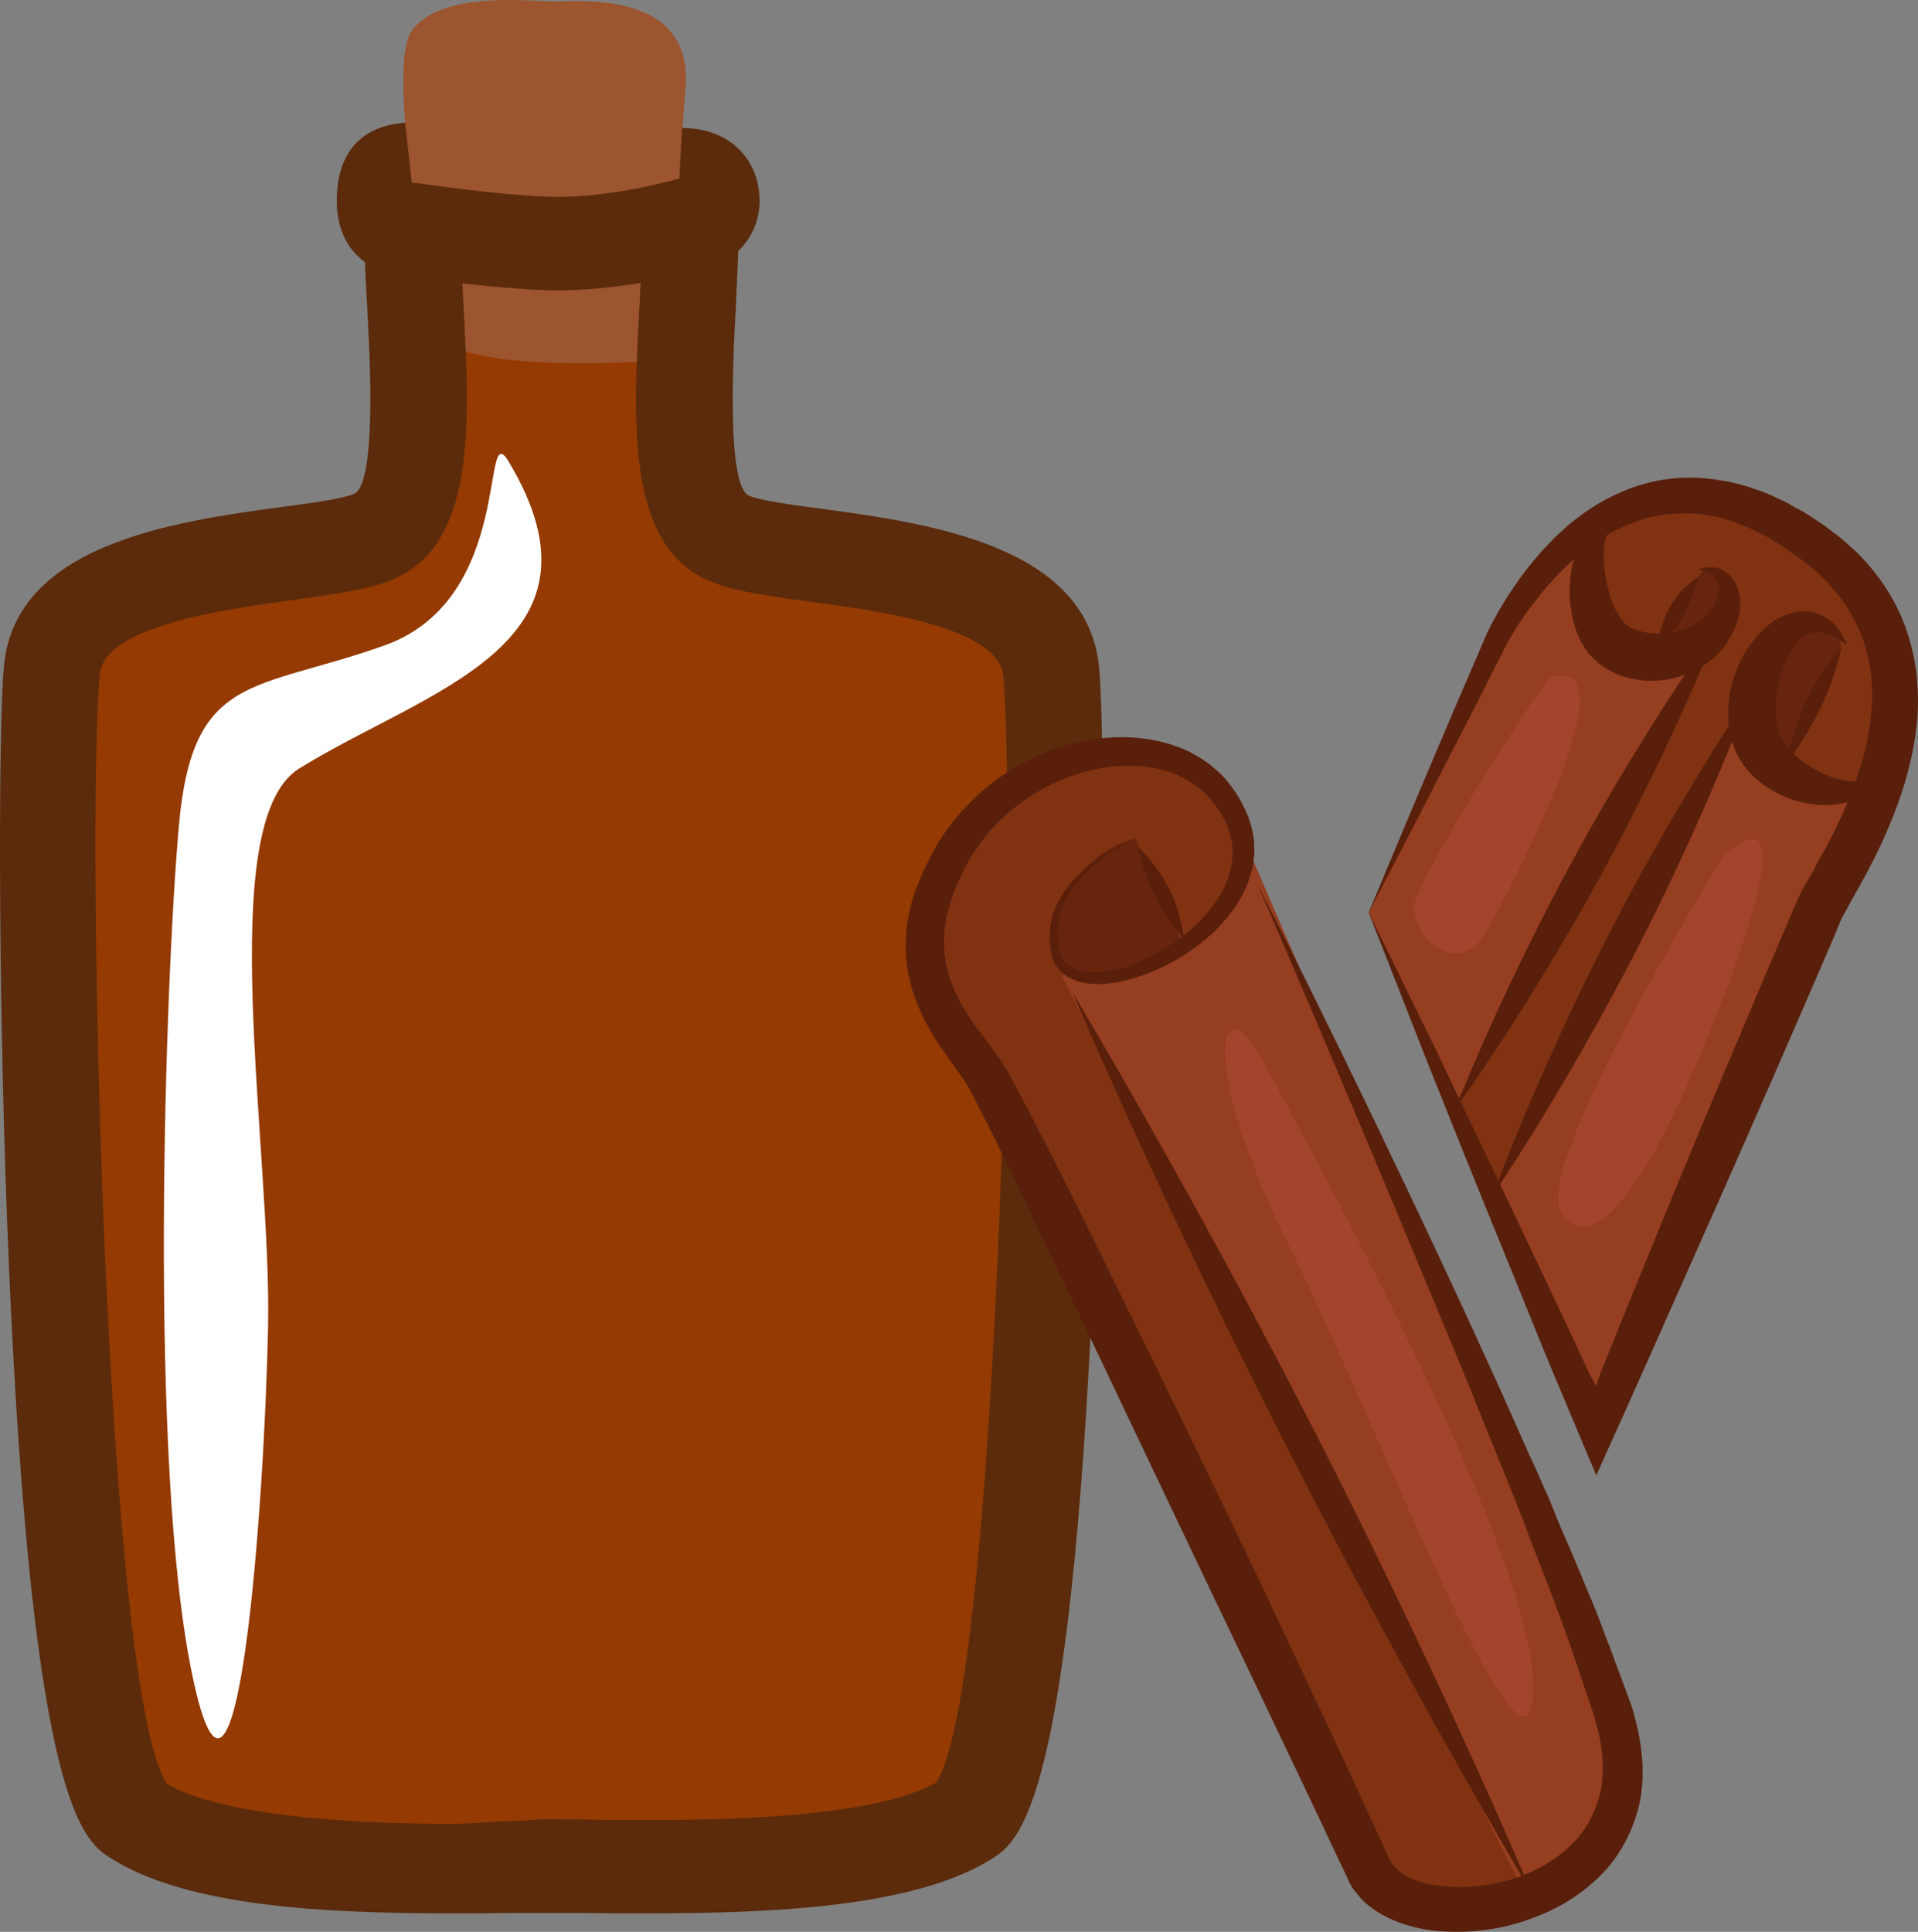 <?xml version="1.0" encoding="UTF-8" standalone="no"?>
<!-- Creator: CorelDRAW Home & Student X7 -->

<svg
   xmlns:dc="http://purl.org/dc/elements/1.1/"
   xmlns:cc="http://creativecommons.org/ns#"
   xmlns:rdf="http://www.w3.org/1999/02/22-rdf-syntax-ns#"
   xmlns:svg="http://www.w3.org/2000/svg"
   xmlns="http://www.w3.org/2000/svg"
   xmlns:sodipodi="http://sodipodi.sourceforge.net/DTD/sodipodi-0.dtd"
   xmlns:inkscape="http://www.inkscape.org/namespaces/inkscape"
   xml:space="preserve"
   width="54.44mm"
   height="54.827mm"
   version="1.1"
   style="clip-rule:evenodd;fill-rule:evenodd;image-rendering:optimizeQuality;shape-rendering:geometricPrecision;text-rendering:geometricPrecision"
   viewBox="0 0 5443.97 5482.654"
   id="svg60"
   sodipodi:docname="3110.svg"
   inkscape:version="0.92.4 (5da689c313, 2019-01-14)"><rect x="0" y="0" width="5443.97" height="5482.654" fill="#808080" stroke="none"/><sodipodi:namedview
   pagecolor="#ffffff"
   bordercolor="#666666"
   borderopacity="1"
   objecttolerance="10"
   gridtolerance="10"
   guidetolerance="10"
   inkscape:pageopacity="0"
   inkscape:pageshadow="2"
   inkscape:window-width="640"
   inkscape:window-height="480"
   id="namedview62"
   showgrid="false"
   inkscape:zoom="0.2102413"
   inkscape:cx="102.61002"
   inkscape:cy="92.123061"
   inkscape:window-x="0"
   inkscape:window-y="0"
   inkscape:window-maximized="0"
   inkscape:current-layer="svg60" />
 <defs
   id="defs4">
  <style
   type="text/css"
   id="style2">
   <![CDATA[
    .fil7 {fill:#591F0B;fill-rule:nonzero}
    .fil2 {fill:#5B2B0B;fill-rule:nonzero}
    .fil6 {fill:#68250E;fill-rule:nonzero}
    .fil4 {fill:#813211;fill-rule:nonzero}
    .fil0 {fill:#943A02;fill-rule:nonzero}
    .fil5 {fill:#963E20;fill-rule:nonzero}
    .fil1 {fill:#9D552F;fill-rule:nonzero}
    .fil8 {fill:#A3452C;fill-rule:nonzero}
    .fil3 {fill:white;fill-rule:nonzero;}
   ]]>
  </style>
 </defs>
 <g
   id="Vrstva_x0020_1"
   transform="translate(-7785.11,-11804.769)">
  <path
   class="fil0"
   d="m 9682,12349 c 37,36 66,82 63,154 -13,352 -68,762 117,833 185,70 878,42 907,377 29,335 10,3098 -244,3257 -253,158 -892,131 -1189,131 -293,0 -907,26 -1161,-132 -253,-159 -273,-2925 -243,-3260 29,-335 721,-308 907,-378 185,-71 130,-476 117,-828 -3,-85 35,-135 84,-171 46,-32 75,-49 308,-49 260,0 291,24 334,66 z"
   id="path7"
   inkscape:connector-curvature="0"
   style="fill:#943a02;fill-rule:nonzero" />
  <path
   class="fil1"
   d="m 9030,12761 c 0,0 -162,-760 -74,-872 87,-112 336,-80 404,-80 69,0 395,-32 371,247 -6,66 -14,188 -18,256 -15,209 -47,345 -73,517 0,0 -516,38 -610,-68 z"
   id="path9"
   inkscape:connector-curvature="0"
   style="fill:#9d552f;fill-rule:nonzero" />
  <path
   class="fil2"
   d="m 9721,12168 -8,144 -9,2 -19,5 -18,4 c -2,1 -173,46 -329,40 -152,-6 -364,-38 -366,-38 l -18,-2 -19,-170 c -75,5 -194,41 -194,222 0,142 97,208 197,213 43,7 237,34 389,40 14,1 27,1 40,1 157,0 307,-34 357,-46 125,-8 217,-95 217,-208 0,-118 -85,-207 -220,-207 z"
   id="path11"
   inkscape:connector-curvature="0"
   style="fill:#5b2b0b;fill-rule:nonzero" />
  <path
   class="fil2"
   d="m 10905,13702 c -31,-350 -485,-412 -786,-453 -85,-11 -172,-23 -207,-37 -66,-25 -46,-400 -38,-541 2,-55 5,-110 7,-163 1,-30 -1,-59 -8,-87 -66,64 -169,139 -268,156 -2,27 -3,53 -4,80 -20,364 -38,708 211,802 65,25 155,37 269,53 202,27 540,73 552,212 38,439 -16,2883 -191,3140 -186,106 -662,106 -820,106 -60,0 -116,0 -167,-1 -44,0 -84,-1 -120,-1 -34,0 -72,6 -113,6 -48,1 -100,7 -156,7 h -1 c -156,0 -620,-6 -806,-113 -176,-257 -230,-2709 -191,-3148 12,-139 350,-185 552,-213 114,-16 204,-28 268,-53 249,-94 231,-436 212,-797 -3,-47 -5,-93 -7,-140 -11,-6 -22,-13 -33,-20 0,0 0,0 0,-1 -16,-2 -32,-4 -47,-8 -42,-11 -89,-31 -118,-63 -16,-19 -34,-43 -46,-68 -25,53 -31,107 -30,150 2,54 5,109 8,164 8,140 28,511 -38,536 -35,14 -123,26 -207,37 -301,41 -756,104 -786,454 -16,182 -17,982 15,1713 67,1529 212,1620 291,1669 218,137 610,155 964,155 56,0 110,0 158,-1 41,0 78,0 112,0 34,0 73,0 116,0 52,1 109,1 170,1 361,0 760,-18 977,-154 78,-49 224,-140 290,-1668 32,-730 32,-1529 16,-1711 z"
   id="path13"
   inkscape:connector-curvature="0"
   style="fill:#5b2b0b;fill-rule:nonzero" />
  <path
   class="fil3"
   d="m 9229,13115 c -81,-135 19,388 -351,521 -371,132 -546,76 -585,511 -39,436 -88,1820 39,2417 126,597 204,-493 214,-995 10,-502 -156,-1431 88,-1583 361,-224 907,-350 595,-871 z"
   id="path15"
   inkscape:connector-curvature="0"
   style="fill:#ffffff;;fill-rule:nonzero" />
  <path
   class="fil4"
   d="m 11670,14395 364,-776 c 0,0 325,-691 896,-275 477,347 87,910 24,1031 l -638,1490 z"
   id="path17"
   inkscape:connector-curvature="0"
   style="fill:#813211;fill-rule:nonzero" />
  <path
   class="fil5"
   d="m 13094,14103 -307,663 -276,592 -197,543 -304,-693 371,-709 296,-576 107,-197 c 0,0 -38,230 81,289 0,0 184,60 243,27 z"
   id="path19"
   inkscape:connector-curvature="0"
   style="fill:#963e20;fill-rule:nonzero" />
  <path
   class="fil5"
   d="m 12216,13370 56,-48 c 0,0 23,93 27,187 0,0 63,247 330,134 l -521,957 -202,353 -236,-558 260,-556 186,-373 z"
   id="path21"
   inkscape:connector-curvature="0"
   style="fill:#963e20;fill-rule:nonzero" />
  <path
   class="fil6"
   d="m 12510,13670 c 0,0 165,-35 182,-152 0,0 -31,-174 -98,-60 l -108,212 z"
   id="path23"
   inkscape:connector-curvature="0"
   style="fill:#68250e;fill-rule:nonzero" />
  <path
   class="fil6"
   d="m 12845,13606 c 0,0 211,-92 156,81 l -163,304 c 0,0 -163,-163 7,-385 z"
   id="path25"
   inkscape:connector-curvature="0"
   style="fill:#68250e;fill-rule:nonzero" />
  <path
   class="fil4"
   d="m 11007,14184 c 0,0 -275,113 -227,324 49,209 639,-65 518,-372 -121,-307 -614,-243 -808,89 -194,331 16,509 97,638 80,130 978,2012 1083,2246 105,235 873,122 695,-444 -178,-566 -990,-2322 -1030,-2402 z"
   id="path27"
   inkscape:connector-curvature="0"
   style="fill:#813211;fill-rule:nonzero" />
  <path
   class="fil5"
   d="m 11315,14184 c 0,0 1076,2485 1076,2562 0,77 51,327 -216,436 l -39,43 -1339,-2655 c 0,0 500,91 518,-386 z"
   id="path29"
   inkscape:connector-curvature="0"
   style="fill:#963e20;fill-rule:nonzero" />
  <path
   class="fil6"
   d="m 11007,14184 c 0,0 -172,34 -230,244 -57,209 269,151 368,61 z"
   id="path31"
   inkscape:connector-curvature="0"
   style="fill:#68250e;fill-rule:nonzero" />
  <path
   class="fil7"
   d="m 11354,14314 c 0,0 236,455 585,1206 43,95 89,193 135,297 23,52 46,105 71,158 12,26 23,54 36,81 11,28 23,56 34,84 25,56 49,113 73,172 12,29 25,58 36,88 11,30 23,61 35,92 11,30 22,61 34,92 11,32 25,61 33,98 19,70 28,147 16,224 -14,78 -51,156 -107,214 -28,30 -60,55 -94,77 -33,21 -70,38 -107,52 -75,28 -155,41 -237,38 -41,-1 -83,-7 -126,-21 -41,-14 -85,-34 -122,-72 -8,-10 -17,-20 -25,-31 l -10,-18 -4,-9 -3,-7 -24,-50 c -16,-34 -32,-68 -48,-102 -32,-68 -65,-137 -98,-206 -66,-139 -133,-280 -202,-423 -136,-285 -268,-563 -396,-832 -65,-134 -127,-266 -189,-395 -16,-32 -31,-64 -47,-96 -15,-30 -31,-60 -46,-91 -8,-15 -15,-30 -23,-44 -8,-13 -17,-26 -27,-40 -20,-28 -41,-57 -61,-87 -40,-61 -73,-132 -85,-208 -12,-75 -2,-153 21,-219 6,-18 14,-33 20,-50 l 11,-24 12,-23 c 8,-14 15,-29 24,-44 10,-15 19,-30 29,-42 41,-56 90,-103 143,-141 107,-75 233,-117 356,-115 61,1 122,13 177,38 27,13 53,29 75,48 24,19 43,41 59,65 17,23 29,49 40,74 9,28 17,55 17,83 3,57 -16,110 -41,153 -26,44 -59,80 -94,110 -35,30 -72,54 -110,74 -38,19 -76,34 -115,44 -39,10 -78,15 -116,9 -19,-2 -37,-9 -54,-18 -16,-11 -30,-25 -38,-42 -4,-8 -6,-18 -9,-26 0,-8 -1,-16 -3,-24 -3,-16 0,-32 1,-47 2,-15 6,-29 9,-43 6,-12 10,-26 18,-37 6,-12 12,-23 20,-33 7,-10 15,-19 23,-27 31,-33 62,-55 89,-72 25,-15 46,-26 61,-32 14,-7 21,-10 21,-10 0,0 -7,3 -21,11 -13,7 -34,19 -58,37 -25,17 -55,41 -83,74 -27,34 -55,79 -58,135 0,13 -1,27 3,41 0,8 2,14 3,22 3,6 4,13 8,19 6,13 16,22 28,29 13,6 28,11 44,11 32,4 67,-3 102,-12 35,-12 70,-27 104,-47 35,-20 68,-44 98,-72 31,-29 58,-62 79,-101 19,-37 31,-80 27,-122 -1,-21 -8,-41 -15,-63 -10,-20 -21,-40 -35,-58 -14,-18 -29,-35 -48,-49 -18,-15 -40,-26 -61,-36 -45,-19 -95,-26 -147,-25 -104,3 -211,43 -301,110 -44,34 -85,74 -117,122 -9,11 -16,24 -24,36 -6,13 -13,26 -20,40 l -10,20 -8,20 c -5,14 -11,27 -14,41 -18,56 -24,114 -13,170 10,56 36,110 72,163 18,26 39,53 60,81 10,14 21,29 31,45 11,16 19,32 28,48 16,32 34,64 51,97 16,31 32,63 49,95 65,128 130,260 195,393 132,267 266,545 403,830 67,143 134,285 200,424 32,70 65,139 96,208 16,34 32,68 48,103 l 23,51 3,7 c 1,2 2,2 2,3 2,2 3,5 3,7 3,4 7,7 10,12 15,16 39,30 67,40 28,9 60,14 91,16 65,3 130,-7 191,-27 59,-22 114,-53 155,-96 43,-42 68,-95 81,-151 10,-57 6,-118 -10,-177 -6,-28 -18,-60 -28,-91 -11,-31 -21,-61 -31,-91 -11,-31 -21,-61 -31,-90 -11,-31 -23,-60 -33,-89 -23,-59 -45,-117 -67,-173 -10,-28 -21,-57 -32,-84 -11,-28 -22,-56 -33,-83 -22,-54 -44,-108 -65,-160 -41,-104 -83,-205 -123,-300 -317,-764 -522,-1234 -522,-1234 z"
   id="path33"
   inkscape:connector-curvature="0"
   style="fill:#591f0b;fill-rule:nonzero" />
  <path
   class="fil7"
   d="m 10829,14621 c 0,0 333,553 694,1259 361,707 612,1302 612,1302 0,0 -331,-552 -692,-1260 -362,-707 -614,-1301 -614,-1301 z"
   id="path35"
   inkscape:connector-curvature="0"
   style="fill:#591f0b;fill-rule:nonzero" />
  <path
   class="fil7"
   d="m 11670,14395 c 0,0 70,142 193,394 60,126 134,280 218,457 42,89 87,183 134,283 24,50 47,101 72,154 l 9,19 3,6 6,11 c 4,6 7,13 11,19 2,-7 4,-15 7,-22 l 3,-10 2,-5 c 0,0 0,0 1,-3 l 4,-9 c 22,-54 44,-109 67,-166 46,-112 94,-230 144,-352 101,-243 210,-502 324,-768 l 16,-38 4,-10 2,-4 c 1,-2 3,-6 4,-8 l 11,-21 c 14,-23 28,-47 40,-71 26,-45 50,-91 70,-137 42,-93 72,-187 81,-280 10,-93 -4,-184 -43,-261 -19,-39 -44,-75 -74,-107 -13,-16 -31,-31 -46,-46 -18,-13 -34,-28 -53,-40 -18,-13 -35,-26 -55,-37 -9,-6 -18,-12 -27,-16 l -28,-14 c -19,-11 -40,-17 -58,-25 -20,-6 -39,-14 -59,-17 -39,-9 -79,-11 -117,-8 -39,2 -76,10 -112,24 -72,26 -135,71 -189,121 -54,51 -100,109 -138,166 -9,15 -19,29 -27,44 -8,13 -15,29 -23,44 -16,31 -31,60 -45,89 -29,58 -57,112 -83,162 -53,102 -97,189 -134,261 -74,141 -115,221 -115,221 0,0 34,-83 96,-230 31,-74 69,-165 114,-270 22,-52 46,-108 72,-168 12,-29 26,-59 39,-91 7,-15 13,-32 22,-49 8,-16 17,-32 26,-48 37,-64 82,-128 139,-188 56,-59 126,-115 212,-151 84,-37 185,-50 283,-31 25,3 48,10 73,17 23,8 47,15 70,26 l 34,16 c 11,5 21,12 32,18 23,11 44,25 64,39 22,13 42,31 63,46 19,17 40,34 58,53 37,39 70,83 96,132 53,99 73,217 64,329 -10,113 -43,221 -88,323 -22,52 -48,101 -75,150 -13,23 -27,47 -39,71 l -9,15 -7,15 -15,37 c -115,267 -227,524 -334,765 -124,279 -239,539 -344,771 -39,-92 -77,-183 -114,-271 -23,-54 -44,-106 -65,-158 -41,-102 -81,-199 -118,-290 -74,-182 -137,-340 -189,-470 -102,-261 -160,-408 -160,-408 z"
   id="path37"
   inkscape:connector-curvature="0"
   style="fill:#591f0b;fill-rule:nonzero" />
  <path
   class="fil7"
   d="m 12605,13420 c 0,0 6,-1 17,-4 11,-1 32,-5 55,8 11,7 23,17 32,32 8,15 13,33 15,52 2,37 -9,80 -37,119 0,-1 2,-2 3,-3 -25,41 -70,77 -123,96 -54,19 -116,25 -181,2 -23,-8 -45,-20 -65,-36 -10,-9 -19,-18 -27,-27 -8,-10 -14,-20 -20,-30 -21,-40 -28,-77 -32,-113 -6,-70 7,-133 31,-180 24,-48 62,-77 89,-85 28,-8 43,-3 43,-4 0,0 -3,1 -9,5 -6,3 -15,9 -23,18 -17,16 -31,47 -35,87 -3,40 2,90 17,139 7,24 19,48 32,65 3,5 6,9 9,12 2,3 6,5 9,7 7,5 16,10 26,13 30,11 69,13 101,7 33,-6 61,-19 81,-35 l 3,-4 c 20,-15 36,-37 43,-58 7,-22 7,-39 -3,-53 -9,-15 -24,-21 -35,-24 -10,-3 -16,-6 -16,-6 z"
   id="path39"
   inkscape:connector-curvature="0"
   style="fill:#591f0b;fill-rule:nonzero" />
  <path
   class="fil7"
   d="m 13028,13635 c 0,0 -3,-2 -10,-6 -5,-4 -13,-10 -24,-15 -20,-11 -55,-22 -81,-7 -53,25 -97,144 -85,242 2,12 4,24 7,34 4,11 8,18 13,27 11,18 28,35 46,50 19,15 39,27 59,37 19,10 40,17 59,21 37,8 71,4 93,-4 12,-3 20,-8 26,-11 6,-3 10,-4 10,-4 0,0 -3,3 -6,8 -3,6 -9,15 -18,25 -18,19 -53,44 -105,53 -25,6 -54,6 -84,2 -30,-4 -62,-13 -94,-29 -31,-16 -63,-37 -90,-69 -14,-17 -27,-38 -35,-58 -8,-21 -13,-42 -16,-63 -6,-43 -2,-83 8,-120 9,-37 24,-71 43,-101 19,-28 41,-54 68,-74 26,-19 58,-32 88,-33 30,-2 57,9 73,21 18,12 28,26 36,37 7,12 12,21 14,27 3,6 5,10 5,10 z"
   id="path41"
   inkscape:connector-curvature="0"
   style="fill:#591f0b;fill-rule:nonzero" />
  <path
   class="fil7"
   d="m 12669,13571 c 0,0 -129,331 -337,713 -208,381 -417,669 -417,669 0,0 129,-331 337,-712 208,-382 417,-670 417,-670 z"
   id="path43"
   inkscape:connector-curvature="0"
   style="fill:#591f0b;fill-rule:nonzero" />
  <path
   class="fil7"
   d="m 12022,15197 c 0,0 125,-342 328,-738 203,-395 408,-695 408,-695 0,0 -124,342 -328,737 -203,396 -408,696 -408,696 z"
   id="path45"
   inkscape:connector-curvature="0"
   style="fill:#591f0b;fill-rule:nonzero" />
  <path
   class="fil7"
   d="m 12486,13643 c 0,0 2,-15 8,-36 5,-21 15,-49 30,-78 8,-14 18,-27 26,-39 5,-5 9,-10 14,-15 5,-5 10,-9 14,-12 17,-15 29,-22 29,-22 0,0 -3,14 -11,34 -1,6 -4,11 -6,16 -2,6 -4,13 -7,20 -5,13 -11,26 -19,41 -16,27 -35,51 -51,67 -16,16 -27,24 -27,24 z"
   id="path47"
   inkscape:connector-curvature="0"
   style="fill:#591f0b;fill-rule:nonzero" />
  <path
   class="fil7"
   d="m 12858,13966 c 0,0 12,-83 53,-172 44,-90 100,-151 100,-151 0,0 -15,82 -58,169 -42,91 -95,154 -95,154 z"
   id="path49"
   inkscape:connector-curvature="0"
   style="fill:#591f0b;fill-rule:nonzero" />
  <path
   class="fil7"
   d="m 11145,14467 c 0,0 -12,-12 -29,-34 -16,-21 -35,-51 -53,-87 -37,-69 -48,-138 -48,-138 0,0 51,46 88,118 19,36 28,72 34,98 6,26 8,43 8,43 z"
   id="path51"
   inkscape:connector-curvature="0"
   style="fill:#591f0b;fill-rule:nonzero" />
  <path
   class="fil8"
   d="m 11371,14818 c 384,705 803,1540 764,1815 -37,274 -449,-808 -695,-1301 -247,-493 -203,-759 -69,-514 z"
   id="path53"
   inkscape:connector-curvature="0"
   style="fill:#a3452c;fill-rule:nonzero" />
  <path
   class="fil8"
   d="m 12678,14232 c 0,0 -545,880 -462,1013 83,133 231,-68 367,-382 138,-315 328,-836 95,-631 z"
   id="path55"
   inkscape:connector-curvature="0"
   style="fill:#a3452c;fill-rule:nonzero" />
  <path
   class="fil8"
   d="m 12187,13726 c -20,6 -382,572 -388,651 -6,80 125,220 211,62 85,-158 408,-776 177,-713 z"
   id="path57"
   inkscape:connector-curvature="0"
   style="fill:#a3452c;fill-rule:nonzero" />
 </g>
</svg>